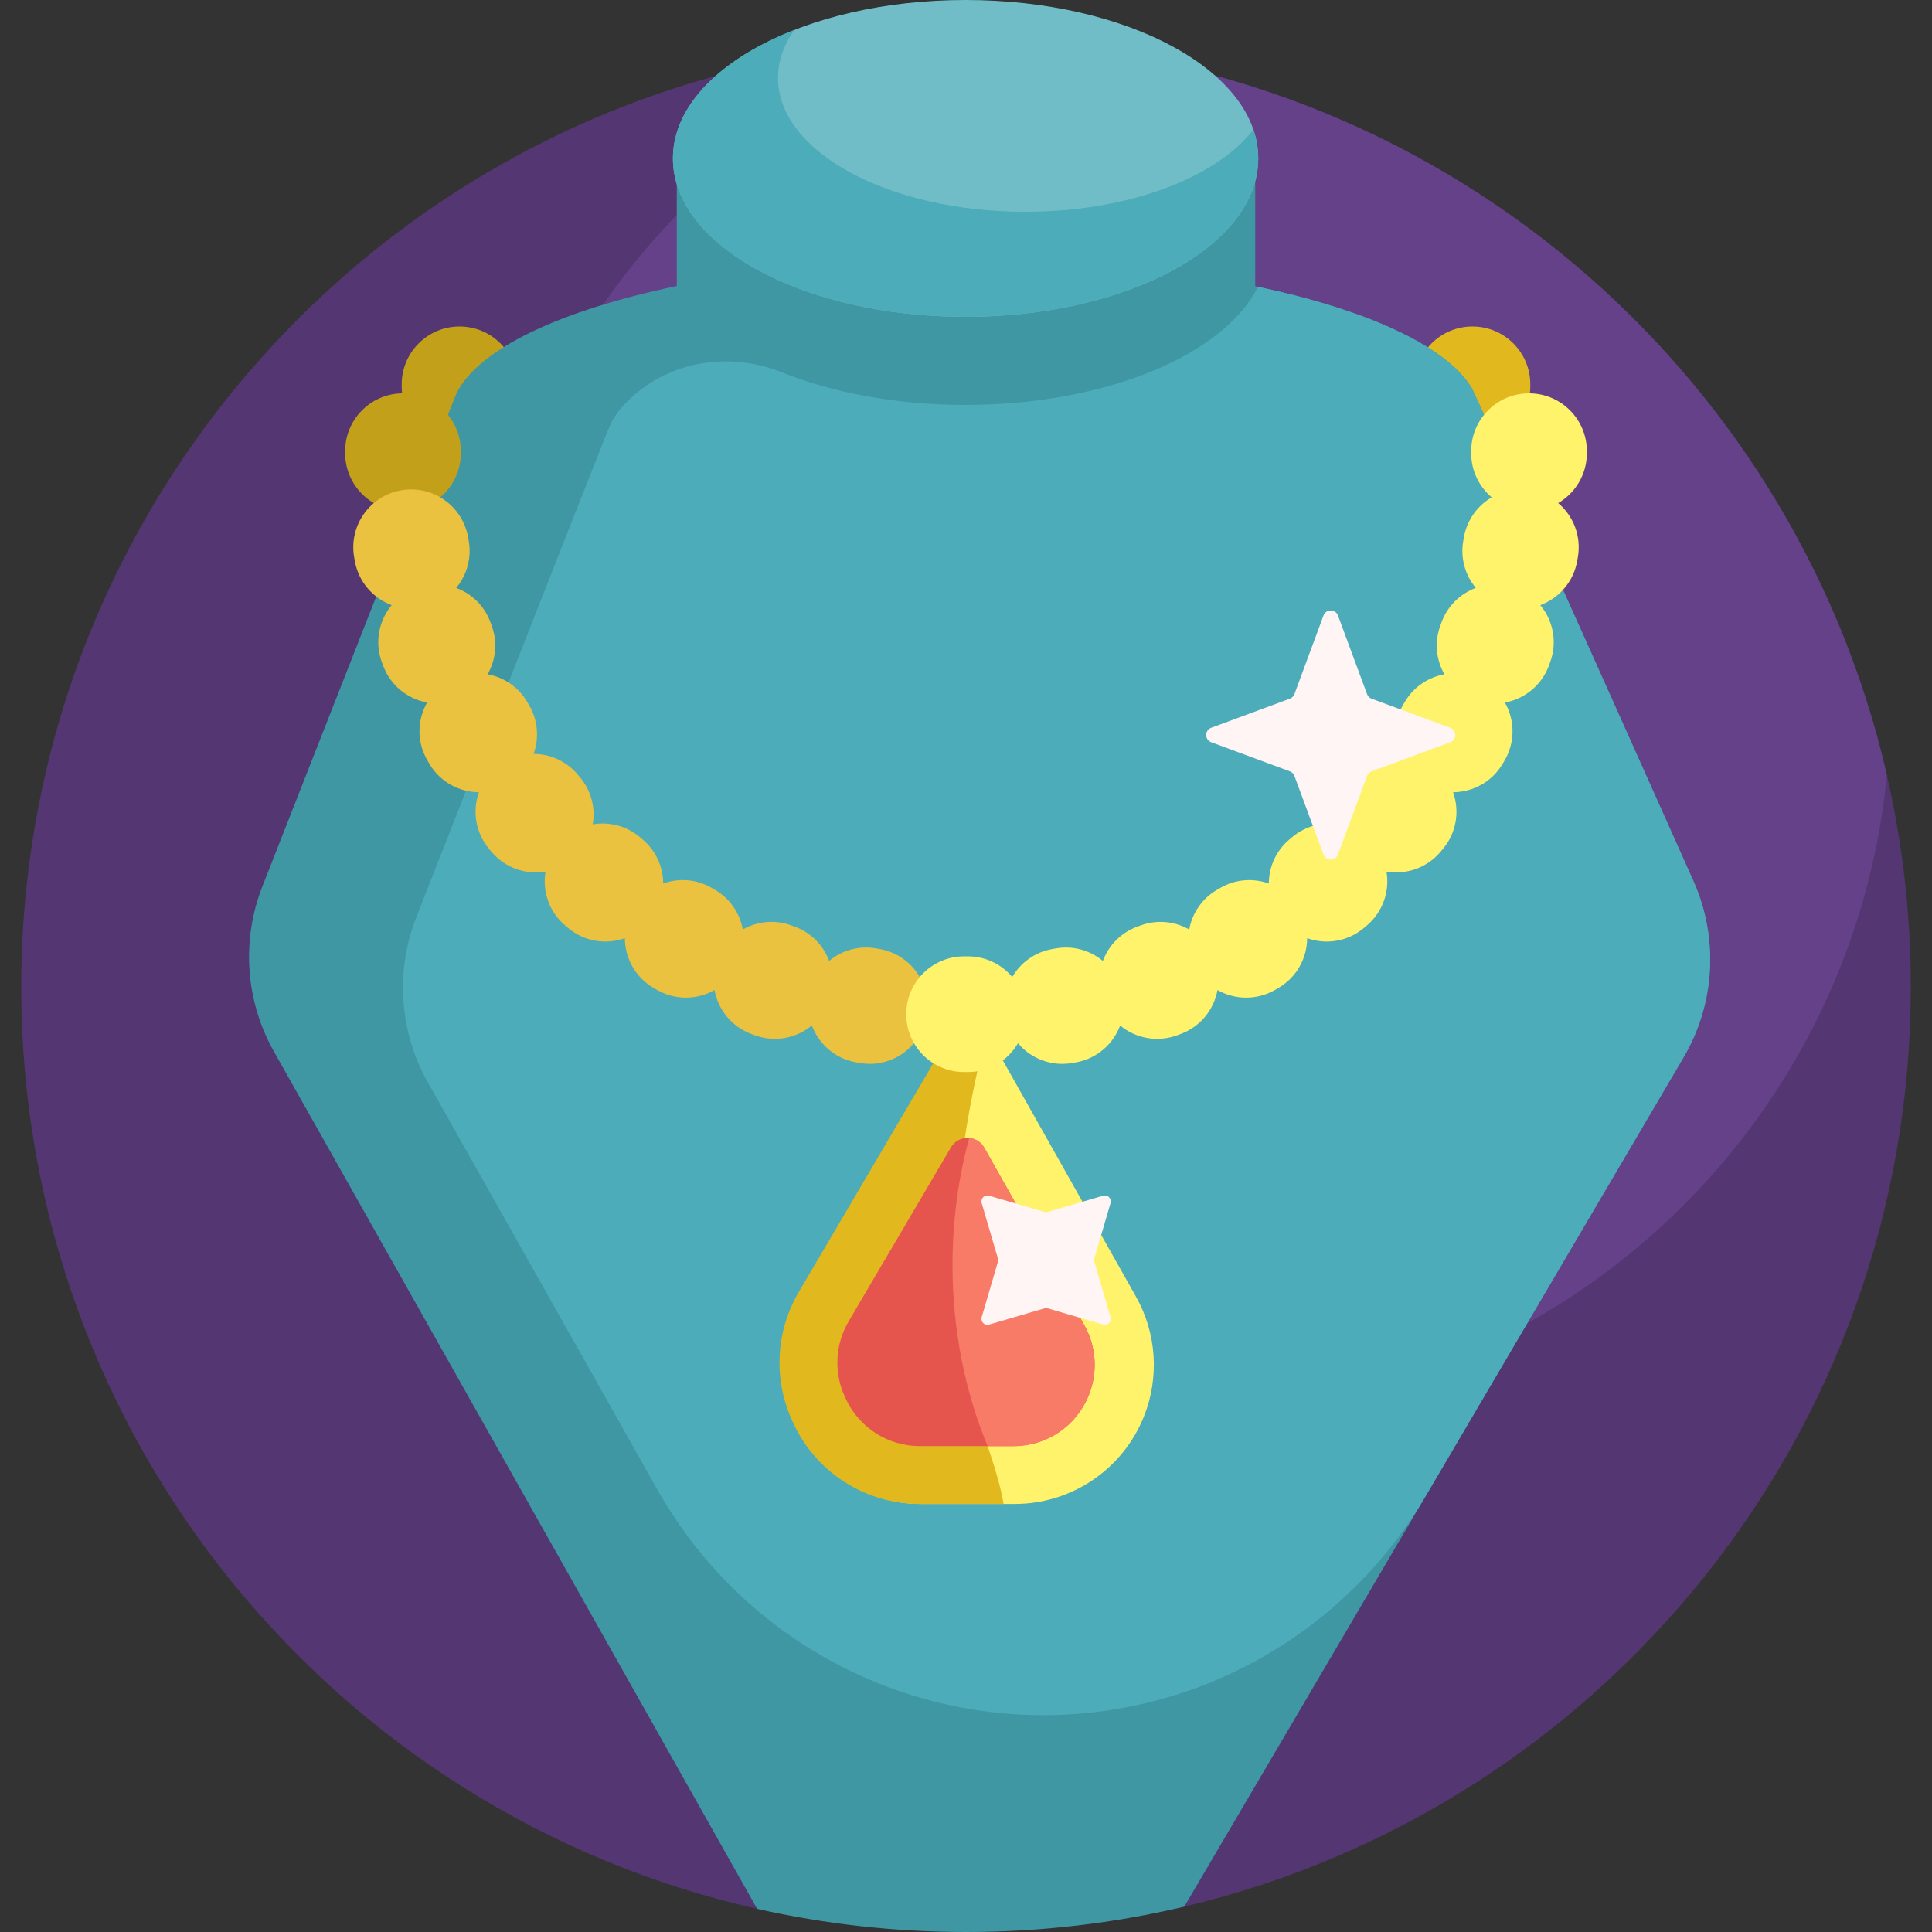 <?xml version="1.0" encoding="UTF-8"?> <svg xmlns="http://www.w3.org/2000/svg" id="Capa_1" height="512" viewBox="0 0 501 501" width="512"><rect x="0" y="0" width="501" height="501" fill="#333333" stroke="none"/><g><path d="m196.338 494.993c-109.248-24.654-190.838-122.295-190.838-238.993 0-135.31 109.69-245 245-245s245 109.69 245 245c0 115.828-80.378 212.882-188.398 238.429-3.794.897-41.188-1.721-56.602-1.721s-51.168 2.96-54.162 2.285z" fill="#533672"></path><path d="m307.053 366.206c-101.125 0-183.103-81.978-183.103-183.103 0-79.036 50.076-146.375 120.231-172.023 2.1-.053 4.207-.08 6.32-.08 116.388 0 213.821 81.157 238.795 189.969-8.982 92.741-87.146 165.237-182.243 165.237z" fill="#644189"></path><path d="m134.168 100.079c.048 8.284-6.628 15.039-14.912 15.087-.029 0-.06 0-.09 0-8.243 0-14.949-6.658-14.998-14.912l-.001-.588c0-8.284 6.716-15 15-15s15 6.716 15 15z" fill="#c3a01a"></path><path d="m396.833 100.079c.048 8.284-6.628 15.039-14.912 15.087-.029 0-.06 0-.09 0-8.243 0-14.949-6.658-14.998-14.912l-.001-.588c0-8.284 6.716-15 15-15s15 6.716 15 15z" fill="#e1b91e"></path><path d="m439.123 228.442c6.599 14.763 5.651 31.802-2.544 45.742l-129.477 220.245c-18.169 4.297-37.12 6.571-56.602 6.571-18.612 0-36.739-2.076-54.162-6.007l-125.31-222.325c-7.382-13.097-8.481-28.814-2.989-42.81 16.223-41.341 49.594-126.334 50.343-127.86 5.675-11.558 26.999-21.536 57.118-27.827v-33.09h150v33.136c28.647 6.008 49.3 15.357 56.038 26.225 1.164 1.878 38.766 85.902 57.585 128z" fill="#3f97a4"></path><path d="m436.581 274.182-66.972 113.922c-20.639 35.107-58.32 56.665-99.044 56.665-41.471 0-79.724-22.35-100.087-58.478l-59.533-105.623c-7.382-13.097-8.481-28.814-2.989-42.81 16.223-41.341 49.594-126.334 50.343-127.86 1.274-2.594 3.336-5.109 6.11-7.521 10.512-9.139 25.39-11.139 38.314-5.944 13.209 5.31 29.736 8.466 47.669 8.466 36.403 0 67.01-13.003 75.832-30.63 28.27 6.013 48.633 15.296 55.314 26.072 1.164 1.878 38.768 85.905 57.587 128.003 6.598 14.762 5.65 31.8-2.544 45.738z" fill="#4cacba"></path><path d="m326.284 41.082c0 22.689-33.978 41.082-75.892 41.082s-75.892-18.394-75.892-41.082 33.978-41.082 75.892-41.082 75.892 18.393 75.892 41.082z" fill="#70bdc8"></path><path d="m325.031 33.608c.823 2.423 1.253 4.921 1.253 7.473 0 22.689-33.978 41.082-75.892 41.082s-75.892-18.393-75.892-41.081c0-13.715 12.415-25.859 31.493-33.321-2.744 3.864-4.248 8.061-4.248 12.448 0 19.169 28.707 34.709 64.119 34.709 26.638-.001 49.482-8.793 59.167-21.31z" fill="#4cacba"></path><path d="m296.634 367.326c-5.478 13.694-18.742 22.674-33.491 22.674h-24.323c-14.117 0-26.936-8.235-32.805-21.074l-.259-.566c-4.894-10.707-4.256-23.128 1.71-33.277l44.14-75.083 42.959 76.218c5.367 9.521 6.127 20.961 2.069 31.108z" fill="#fff36c"></path><path d="m260.25 390h-21.782c-14.117 0-26.936-8.235-32.805-21.074l-.259-.566c-4.895-10.707-4.256-23.128 1.71-33.277l44.14-75.083 4.585 8.135c-5.634 20.812-8.839 44.719-8.839 70.146 0 18.212 10.488 35.66 13.25 51.719z" fill="#e1b91e"></path><path d="m119.501 117.412c.048 8.284-6.628 15.039-14.912 15.087-.029 0-.06 0-.09 0-8.243 0-14.949-6.658-14.998-14.912l-.001-.587c0-8.284 6.716-15 15-15s15 6.716 15 15z" fill="#c3a01a"></path><path d="m240.312 263.435c-1.262 7.298-7.6 12.446-14.763 12.446-.849 0-1.709-.072-2.574-.222l-1.005-.177c-5.43-.967-9.652-4.743-11.44-9.565-3.957 3.288-9.5 4.452-14.69 2.579l-.959-.349c-5.178-1.901-8.677-6.355-9.595-11.417-4.465 2.543-10.12 2.723-14.898-.018l-.906-.524c-4.761-2.774-7.426-7.766-7.449-12.905-4.84 1.728-10.435.923-14.665-2.604l-.799-.672c-4.207-3.557-5.967-8.934-5.101-13.997-5.068.864-10.44-.895-13.996-5.101l-.682-.813c-3.521-4.231-4.321-9.826-2.593-14.659-5.128-.025-10.109-2.68-12.887-7.426l-.532-.918c-2.75-4.784-2.571-10.449-.022-14.92-5.052-.917-9.501-4.405-11.407-9.571-.126-.34-.249-.679-.371-1.02-1.858-5.184-.689-10.717 2.594-14.665-4.828-1.792-8.604-6.023-9.565-11.461l-.172-.979c-1.414-8.163 4.058-15.926 12.22-17.34 8.169-1.412 15.927 4.057 17.341 12.22l.154.88c.8 4.526-.521 8.937-3.248 12.213 4.01 1.485 7.36 4.666 8.917 9.007l.275.759c1.598 4.328 1.072 8.921-1.05 12.637 4.2.759 8.049 3.295 10.343 7.285l.415.719c2.334 3.987 2.618 8.608 1.174 12.643 4.28.018 8.521 1.857 11.474 5.404l.531.634c2.978 3.521 4.052 8.016 3.329 12.23 4.212-.725 8.708.351 12.229 3.329l.645.541c3.54 2.953 5.376 7.191 5.393 11.467 4.027-1.44 8.632-1.157 12.612 1.161l.725.419c3.997 2.292 6.54 6.146 7.301 10.351 3.706-2.113 8.286-2.641 12.606-1.055l.807.293c4.327 1.563 7.497 4.91 8.979 8.912 3.28-2.73 7.697-4.048 12.23-3.241l.854.149c8.16 1.416 13.633 9.178 12.221 17.341z" fill="#eac23f"></path><path d="m404.064 130.455c3.93 3.324 6.045 8.585 5.103 14.024l-.172.979c-.961 5.437-4.738 9.669-9.565 11.461 3.283 3.948 4.452 9.481 2.594 14.665-.122.341-.245.68-.371 1.02-1.906 5.166-6.355 8.654-11.407 9.571 2.549 4.471 2.728 10.136-.022 14.92l-.532.918c-2.777 4.746-7.76 7.4-12.887 7.426 1.729 4.833.929 10.428-2.593 14.659l-.682.813c-3.557 4.206-8.931 5.962-13.996 5.101.866 5.063-.894 10.44-5.101 13.997l-.799.672c-4.229 3.527-9.827 4.332-14.665 2.605-.023 5.138-2.688 10.13-7.449 12.904l-.906.524c-4.778 2.741-10.434 2.56-14.898.018-.918 5.061-4.417 9.516-9.595 11.417l-.959.349c-5.189 1.875-10.734.708-14.691-2.579-1.787 4.822-6.01 8.598-11.439 9.565l-1.005.177c-.864.149-1.726.222-2.574.222-4.502 0-8.678-2.034-11.473-5.357-2.582 4.443-7.38 7.442-12.891 7.474h-.589l-.588-.001c-8.284-.048-14.961-6.804-14.912-15.088.049-8.253 6.756-14.912 14.998-14.912h.09.412.412.09c4.608 0 8.736 2.081 11.489 5.358 2.151-3.707 5.867-6.471 10.421-7.259l.854-.149c4.526-.808 8.949.51 12.23 3.24 1.481-4.002 4.651-7.349 8.979-8.911l.807-.293c4.321-1.586 8.899-1.059 12.606 1.054.761-4.205 3.304-8.058 7.301-10.351l.725-.419c3.981-2.319 8.588-2.6 12.612-1.162.018-4.275 1.853-8.514 5.393-11.467l.645-.541c3.521-2.978 8.016-4.05 12.229-3.329-.723-4.215.352-8.709 3.329-12.23l.531-.634c2.952-3.547 7.194-5.387 11.474-5.404-1.444-4.034-1.16-8.656 1.174-12.643l.415-.719c2.294-3.989 6.143-6.526 10.343-7.285-2.122-3.716-2.647-8.309-1.05-12.637l.275-.759c1.557-4.34 4.907-7.521 8.918-9.007-2.729-3.276-4.049-7.687-3.249-12.213l.154-.88c.786-4.535 3.532-8.241 7.218-10.395-3.279-2.771-5.352-6.922-5.325-11.551v-.413c0-8.284 6.716-15 15-15s15 6.716 15 15l-.001.588c-.032 5.493-3.014 10.28-7.435 12.867z" fill="#fff36c"></path><path d="m219.046 362.124c-2.856-6.249-2.482-13.516.999-19.438l26.534-45.135c1.953-3.323 6.773-3.279 8.666.079l25.901 45.954c3.15 5.59 3.591 12.213 1.208 18.171h-.001c-3.217 8.046-10.896 13.245-19.562 13.245h-24.29c-8.255 0-15.753-4.809-19.196-12.312z" fill="#e5554e"></path><path d="m281.14 343.583c3.15 5.59 3.591 12.213 1.208 18.171h-.001c-3.217 8.047-10.896 13.246-19.562 13.246h-6.682c-5.808-13.982-9.103-29.966-9.103-46.943 0-11.55 1.525-22.639 4.328-32.952 1.547.136 3.039.979 3.911 2.525z" fill="#f87b67"></path><path d="m346.957 159.614 7.543 20.386c.203.547.634.979 1.182 1.182l20.386 7.543c1.741.644 1.741 3.107 0 3.751l-20.386 7.543c-.547.203-.979.634-1.182 1.182l-7.543 20.386c-.644 1.741-3.107 1.741-3.751 0l-7.543-20.386c-.203-.547-.634-.979-1.182-1.182l-20.386-7.543c-1.741-.644-1.741-3.107 0-3.751l20.386-7.543c.547-.203.979-.634 1.182-1.182l7.543-20.386c.644-1.741 3.106-1.741 3.751 0zm-76.116 154.657-14.361-4.206c-1.171-.343-2.258.744-1.915 1.915l4.206 14.361c.083.283.083.585 0 .868l-4.206 14.361c-.343 1.171.744 2.258 1.915 1.915l14.361-4.206c.283-.083.585-.083.868 0l14.361 4.206c1.171.343 2.258-.744 1.915-1.915l-4.206-14.361c-.083-.283-.083-.585 0-.868l4.206-14.361c.343-1.171-.744-2.258-1.915-1.915l-14.361 4.206c-.284.082-.585.082-.868 0z" fill="#fff5f5"></path></g></svg> 